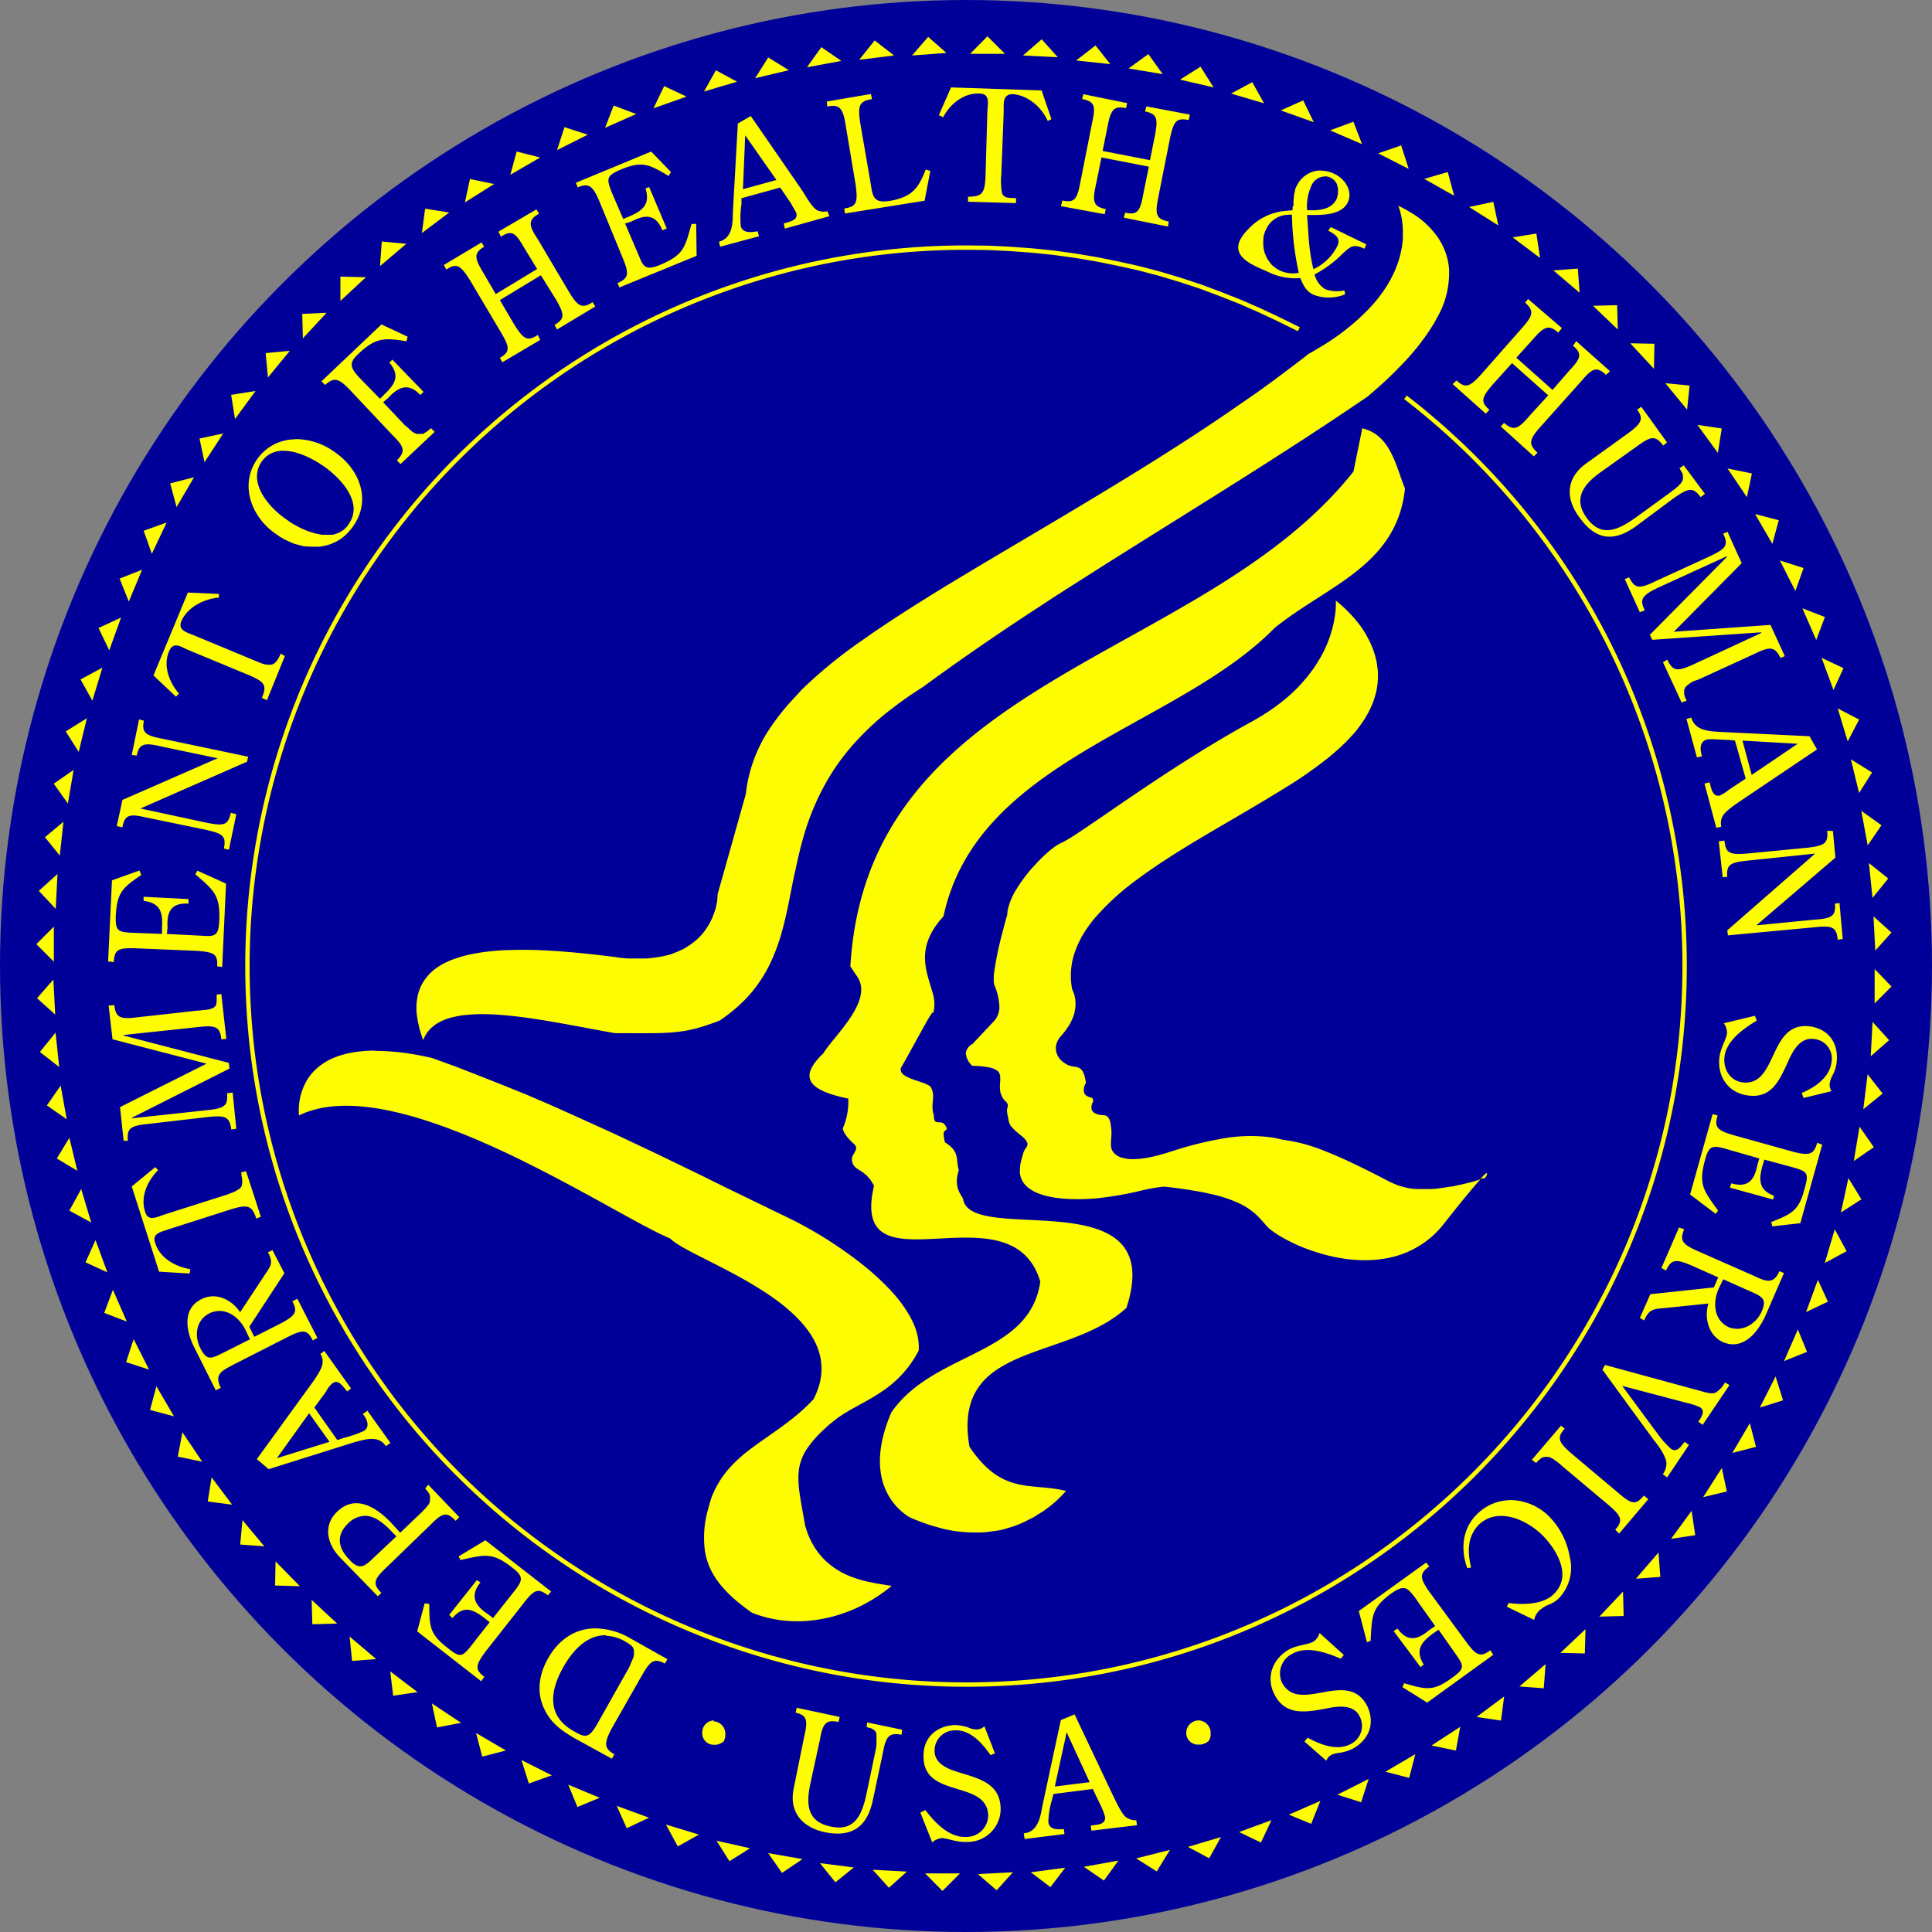 <svg xmlns="http://www.w3.org/2000/svg" viewBox="0 0 420 420"><rect x="0" y="0" width="420" height="420" fill="#808080" stroke="none"/><defs><style>.cls-1{fill:#009;opacity:0.99;isolation:isolate;}.cls-2{fill:none;stroke:#fefc01;stroke-linecap:square;stroke-miterlimit:10;stroke-width:0.95px;}.cls-3{fill:#fefc01;}</style></defs><title>dhs-logo-color</title><g id="Layer_2" data-name="Layer 2"><g id="Layer_1-2" data-name="Layer 1"><circle class="cls-1" cx="210" cy="210" r="210"/><path class="cls-2" d="M281.94,71.36l-4.06-2-4.11-1.93-4.2-1.83-4.26-1.68L261,62.3l-4.36-1.43-4.45-1.34-4.51-1.19-4.51-1-4.6-.94-4.66-.79-4.7-.65-4.7-.49-4.76-.35-4.79-.24-4.86-.05A156.19,156.19,0,0,0,53.79,210a159.78,159.78,0,0,0,1.07,18.4A156.26,156.26,0,0,0,210.05,366.21c86.25,0,156.17-70,156.17-156.21A155.88,155.88,0,0,0,305.91,86.66"/><path class="cls-3" d="M214.66,7.89,210.9,11.7h7.57ZM201.79,8l-3.52,4.06,7.48-.55-4-3.51Zm24.66.54-4.06,3.52,7.57.39-3.51-3.91Zm-36.3.25L186.78,13l7.58-.94-4.21-3.27Zm48,1.09-4.21,3.27,7.43.79-3.22-4.06Zm-59.61.39-3.12,4.36,7.47-1.39-4.35-3Zm71.1,1.49-4.31,3.12,7.43,1.24-3.12-4.36ZM167,12.49,164.16,17l7.33-1.74Zm94,2-4.46,2.82L263.83,19,261,14.52Zm-105.37.79-2.58,4.61,7.18-2.13Zm116.6,2.58-4.6,2.48,7.17,2.12-2.57-4.6Zm-127.84.84-2.33,4.85L149.25,21l-4.85-2.28Zm62.38.25-2.67,6.09.94.44c1.49-2.87,4.46-5.29,7.87-5.14,2.28,0,1.89,2,1.74,3.76l-.4,14.11c-.15,3.76-.69,4.55-3.81,4.55v1.09l10.44.3V43.09h-.24l-.3-.05h-.25l-.24,0h-.2l-.25-.05-.2,0-.15,0-.19-.1-.15,0-.15-.1-.15-.05-.1-.1-.15-.1-.1-.15-.1-.1-.05-.15-.1-.15,0-.14-.05-.2,0-.15-.05-.2,0-.2-.05-.24v-.5l-.05-.25V38.53l.05-.19.54-14.06c0-1.79-.29-3.82,2-3.82,3.37.3,6.24,2.88,7.58,5.85l.79-.4-2.13-6.24L206.78,19Zm-17.42,1.48-9.61,1.64.1,1.09c2.72-.55,3.42.39,4,4.06l2.18,13c.49,3.76.24,4.7-2.48,5.1l.15,1.09L201,43.64l1.24-6.49-1-.3c-1.59,4.21-3.12,5.94-7.58,6.79-3.22.54-3.91-.3-4.3-3.27L187,26.7c-.55-3.66-.25-4.75,2.57-5.15l-.24-1.09Zm46.19,0-.3,1.09c2.73.55,3,1.49,2.18,5.15l-2.57,13c-.7,3.77-1.34,4.46-3.91,3.92l-.3,1.23,9.51,1.74.24-1.09c-2.57-.55-3-1.49-2.18-5.15l1.24-6.09,10.3,2-1.24,6.09c-.64,3.66-1.33,4.5-3.91,3.91l-.3,1.09,9.61,1.93.15-1.09c-2.72-.54-3-1.53-2.28-5.15l2.58-13c.79-3.62,1.33-4.46,4.06-3.91l.24-1.19-9.45-1.78-.3,1.09c2.58.54,2.87,1.48,2.18,5.15L250,34.82l-10.3-2,1.09-5.39c.69-3.67,1.39-4.46,4-3.92l.25-1.09-9.46-1.93Zm47.78,1.39L278.43,24l7.18,2.57-2.28-4.7ZM133.41,22.94l-1.88,4.85,6.79-3Zm29.81,2.28-2.82,1.63-1.09,19.46c0,2.43-.15,5.45-3,6.24l.24,1.09L165,51.36l-.3-1.09c-1.33.25-3.21.5-3.66-1.09a18.91,18.91,0,0,1,.15-4.75V43.09l8.42-2.32L172,44.28c.25.6.94,1.54,1.09,2,.55,1.64-1.63,1.93-2.72,2.33l.25,1.09L180.3,47l-.44-1.08a3.3,3.3,0,0,1-2.28-.25c-1.24-.79-2.58-3.37-3.37-4.51l-11-15.94Zm131,1.24-5.05,1.88,6.93,3ZM122.72,27.64l-1.63,5,6.68-3.36ZM162,29.43l6.79,9.7-7.28,2L162,29.43Zm142.6,2.18-5,1.73,6.64,3.37ZM112.32,32.94,110.94,38l6.48-3.76Zm29.26,0-16.39,6.79.4,1c2.42-1,3.22-.4,4.7,3l5.05,12.28c1.49,3.56,1.34,4.45-1.09,5.54l.4.94,16.79-6.88-.1-6.93h-1c-1.49,5.15-1.59,6.63-6.74,8.86-2.87,1.19-3.66.79-4.6-1.68l-3.12-7.28,1.33-.4c2.43-1.24,5.15-2.17,6.79,1.89l.94-.4-3.82-9-.79.29c1.09,3.52-.69,4.85-3.51,6.09l-1.34.55L133,41.86c-1.19-3.12-1.19-3.62,1.93-5,4.6-1.88,6.09-1.23,10.39,1.39l.55-.84-4.31-4.46Zm145.5,4.12a5.83,5.83,0,0,0-5.23,3.46l-.1.15-.05.14-.05.15-.1.15,0,.2-.06.15,0,.15-.05.14-.05.3-.1.35,0,.3-.05.34v.3l-.05.35v1L281,45v.7h0l-1.58.15a12.45,12.45,0,0,0-8,3.91c-5.79,5.79,1.09,7.87,4.46,9.45a13.27,13.27,0,0,0,6.78,1.24c.69,1.59,1.24,2.83,2.87,3.62a9.23,9.23,0,0,0,6.89-.1l-.15-.84a7.58,7.58,0,0,1-4.16-.25,5.19,5.19,0,0,1-2.33-3.22,25.36,25.36,0,0,0,6.09-4.51c1.79-1.63,2.33-2.17,4.76-1.08l.39-.95-7.72-3.76-.55.79c1.64.85,2.87,1.74,1.88,3.52a11,11,0,0,1-5.09,4.85c-1-3.76-1.09-7.72-1.39-11.78,2.87,0,7.33.2,8.81-2.68,1.24-2.42-.54-5.15-2.82-6.24a6.87,6.87,0,0,0-3-.72Zm27.65.34-5.1,1.49,6.49,3.66ZM288,38.32a3.1,3.1,0,0,1,1.29.32l.15.1.19.1.1.09.15.1.15.1.1.15.1.1.1.15.1.15.09.15.1.14.05.15,0,.15.05.15.05.15.05.15.05.19v.3l0,.2v.3l0,.19v.15l-.05.2v.15l-.05.15-.05.19-.05.15,0,.15-.09.15-.05.15h0c-1.23,2.33-4.06,2.48-6.38,2.33a10.87,10.87,0,0,1,.94-5.3,3.2,3.2,0,0,1,2.92-2Zm-185.83.56L101.07,44,107.41,40l-5.25-1.09Zm222.47,5L319.38,45,325.72,49l-1.09-5.15Zm-20.7.79a11.08,11.08,0,0,1,.54,1.67,17.69,17.69,0,0,1,.49,4.53c0,.32,0,.65,0,1-.05.67-.13,1.38-.26,2.12-.07.37-.15.75-.24,1.13s-.19.78-.31,1.18-.26.81-.41,1.22-.31.83-.49,1.25a26.81,26.81,0,0,1-1.32,2.62,29.26,29.26,0,0,1-2.89,4.1c-.39.47-.8.94-1.24,1.41a50.22,50.22,0,0,1-10.88,8.6c-.79.47-1.61,1-2.46,1.42-1.21,1-2.43,1.9-3.66,2.83s-2.48,1.87-3.73,2.8-2.52,1.84-3.79,2.75L269.39,88q-3.87,2.69-7.82,5.3c-5.26,3.48-10.6,6.85-15.93,10.13-8,4.92-15.93,9.62-23.54,14.13L214.61,122c-2.44,1.46-4.85,2.89-7.19,4.31s-4.62,2.82-6.82,4.2c-3.31,2.07-6.46,4.1-9.41,6.09-1,.66-1.95,1.32-2.88,2a103.24,103.24,0,0,0-14,11.31c-.47.53-1,1.09-1.55,1.7a49.3,49.3,0,0,0-6.34,8.21c-.29.49-.57,1-.84,1.52a31.64,31.64,0,0,0-3.45,11.3L156,194.41v.39l-.05.3,0,.4-.05.44-.1.5-.1.49-.14.6-.2.64-.25.65-.25.69-.34.69-.35.69-.45.7-.49.74-.55.69-.64.7-.35.34-.34.3-.4.35-.4.29-.39.3-.45.3-.44.29-.5.3-.49.25-.55.25-.54.24-.55.2-.59.25-.64.2-.65.15-.64.14-.75.15-.69.1-.74.1-.79.1-.8.05-.84,0h-1.78l-.89,0-1-.05-1-.1-1-.15c-5.52-.7-11.4-1.33-17-1.53-2.1-.07-4.15-.08-6.13,0-1.32,0-2.6.12-3.85.24s-2.44.29-3.58.5c-.57.1-1.13.22-1.68.35s-1.07.26-1.58.42-1,.32-1.5.5-.94.37-1.38.58a13.08,13.08,0,0,0-3.47,2.29,8.9,8.9,0,0,0-.9,1,8.57,8.57,0,0,0-.76,1.06,8.11,8.11,0,0,0-.61,1.17,10,10,0,0,0-.46,1.27,12.49,12.49,0,0,0-.34,4.54A23.23,23.23,0,0,0,92,226.1a8.21,8.21,0,0,1,.41-.9,7.25,7.25,0,0,1,.51-.8c.19-.25.4-.49.61-.72a8.62,8.62,0,0,1,.71-.63,7.48,7.48,0,0,1,.79-.56,10.82,10.82,0,0,1,1.84-.89A14.5,14.5,0,0,1,99,221c.38-.09.77-.16,1.17-.22s.81-.11,1.23-.15a34.89,34.89,0,0,1,4-.16c6.61.09,14.67,1.62,22.11,3,2.13.4,4.21.79,6.19,1.13,9,0,12.77.22,17.49-1,.79-.2,1.6-.44,2.46-.73s1.78-.62,2.78-1a36.18,36.18,0,0,0,4.33-3.39l.92-.89c.3-.3.59-.6.87-.91s.55-.61.81-.92a29.72,29.72,0,0,0,4.32-6.86,41.42,41.42,0,0,0,2.3-6.38c.21-.73.4-1.47.58-2.22.55-2.23,1-4.53,1.46-6.87.31-1.55.62-3.13,1-4.73.5-2.39,1.07-4.83,1.8-7.28a53.87,53.87,0,0,1,4-9.9,48.41,48.41,0,0,1,3-5c.58-.83,1.19-1.66,1.84-2.49s1.35-1.65,2.09-2.48a60.24,60.24,0,0,1,5-4.94c.93-.82,1.92-1.63,3-2.45,1.56-1.22,3.24-2.43,5.06-3.64l1.86-1.2q5.7-4.18,11.5-8.19t11.71-7.89c2-1.3,3.94-2.59,5.93-3.87s4-2.56,6-3.83q6-3.82,12.06-7.61c12.13-7.61,24.47-15.24,36.92-23.37,2.07-1.36,4.15-2.73,6.22-4.11s4.16-2.79,6.25-4.21c1.11-.93,2.16-1.85,3.15-2.75s1.92-1.78,2.79-2.65,1.69-1.71,2.45-2.53a50.38,50.38,0,0,0,5.45-7c.46-.73.88-1.44,1.25-2.14a19.47,19.47,0,0,0,2.65-10.78,13.89,13.89,0,0,0-.2-1.48c-.09-.47-.21-.93-.34-1.38s-.29-.87-.46-1.29a15,15,0,0,0-1.22-2.32c-.23-.36-.47-.71-.72-1a19.61,19.61,0,0,0-2.42-2.6c-.28-.25-.56-.48-.84-.7A21.88,21.88,0,0,0,306.35,46c-.47-.28-.89-.52-1.25-.71-.72-.38-1.17-.56-1.17-.56Zm-211.52.69-.7,5.3,5.94-4.46-5.24-.84Zm24.21.15-8.27,4.85.54,1.09c2.33-1.48,3.12-.94,5,2.33l2.87,4.7-9,5.45L105,59.18c-1.88-3.11-2-4.2.25-5.54l-.55-.94-8.21,4.9.54,1c2.28-1.49,3.07-.94,5.15,2.33l6.73,11.34c1.93,3.26,2,4.21-.24,5.54l.54.94,8.22-4.85-.5-1.09c-2.32,1.49-3.12.94-5.15-2.28l-3.11-5.29,8.91-5.4,3.27,5.25c1.88,3.27,2,4.21-.3,5.54l.54,1,8.32-5-.59-.94c-2.28,1.49-3.22.94-5.15-2.28L116.91,52c-2.08-3.07-2.08-4.21.25-5.55l-.54-.94ZM280,46.68a6.24,6.24,0,0,1,.86,0,62.15,62.15,0,0,0,1.49,12.62,6.56,6.56,0,0,1-4.21-.54l-.3-.15-.3-.2-.24-.15-.3-.24-.25-.2-.25-.2-.19-.25-.2-.25-.2-.29-.2-.25-.2-.3-.14-.3-.15-.29-.1-.3-.15-.3-.1-.29-.05-.3-.1-.35-.05-.29,0-.35-.05-.35v-.94l.05-.35,0-.34.05-.3.1-.29.1-.35.1-.3.15-.3.15-.29a5.28,5.28,0,0,1,4.68-3ZM334,50.77l-5.15.84,5.94,4.46ZM83,52.45l-.39,5.4L88.34,53l-5.3-.5Zm260,5.94-5.3.4,5.7,4.85-.4-5.25Zm-269,1.74L74,65.42l5.55-5.15-5.45-.14ZM332.19,65l-.64.79c2,1.78,1.73,2.82-.7,5.54l-8.81,10c-2.57,2.87-3.51,3.12-5.4,1.38l-.84.8L323,89.93l.79-.84c-2-1.73-1.73-2.67.75-5.54l4.16-4.61,7.87,7-4.21,4.61c-2.43,2.87-3.37,3.11-5.4,1.38l-.69.79,7.18,6.49.79-.79c-2-1.88-1.88-2.82.69-5.69l8.82-9.86c2.42-2.87,3.36-3.27,5.39-1.38l.85-.8-7.33-6.53-.7,1c2,1.73,1.79,2.67-.79,5.39l-3.66,4.21-7.87-7,3.66-4.06c2.48-2.87,3.52-3.12,5.45-1.38l.79-1L332.19,65Zm19.36,1.34-5.25.14,5.4,5.15-.15-5.29ZM71,68l-5.3.24.15,5.3L71,68Zm11.88,2.57h0l-13,12.33.79.79c2-1.78,3-1.48,5.55,1.24l9.06,9.61c2.72,2.67,2.87,3.61,1,5.54l.79.8,7.43-7-.8-.79-.24.2-.2.15-.2.2-.2.15-.19.09-.2.15-.2.1-.15.1-.2.1-.15,0-.19,0-.15,0-.15,0H91l-.15,0h-.14l-.2,0-.15-.1-.15-.05-.2-.1-.15-.1-.2-.1-.16-.14-.15-.15-.2-.15-.2-.2-.2-.2-.25-.2-.19-.19L88,92.46l-.2-.25-4.51-4.75,1.09-.95c1.79-1.88,4.07-3.76,7-.64l.69-.69-6.78-7-.65.64c2.43,2.87,1.19,4.75-1.09,6.93l-.94.94L78.61,82.6c-2.33-2.42-3-3.51-.84-5.54,3.81-3.67,5.69-3.67,10.6-2.87l.24-1-5.69-2.67Zm271.53,4.06,5.15,5.55.1-5.45-5.25-.1ZM63,76.27l-5.25.49.5,5.3L63,76.27Zm299,7,4.76,5.79.54-5.25L362,83.3ZM55.55,85l-5.3.84.84,5.25L55.55,85Zm301.29,3.42-.94.64c1.49,2,.94,3-2,5.15l-9.21,6.64c-4.21,3.11-4.45,7.47-1.33,11.63,3.51,4.9,7.42,5.45,12.27,1.93L364,108.2c3.12-2.17,4.06-2.32,5.7-.14l.94-.7-4.61-6.19-.94.65.15.19.1.2.1.15.1.2.1.15.09.15.05.19.05.15,0,.15v.15l.05.15v.3l-.05.09,0,.15v.15l-.1.15-.05.15-.1.15-.09.15-.1.15-.15.14-.15.15-.15.15-.15.2-.2.15-.19.14-.2.2-.25.2-.25.15-.24.2-.15.1-.1.1-7.48,5.44c-3.76,2.68-7.57,4.71-10.84.1-3.07-4.31-.4-7.43,3.27-10L355.9,97c3-2.17,3.91-2.42,5.69-.14l.8-.7-5.55-7.67ZM369,92.36l4.45,6.09.84-5.3L369,92.36Zm-72.84.69h0l-1.93,9.46c-32.88,41.54-105.61,44.27-109.37,107.59l1.48,2.18c3.66,5.3-5.15,13-7.33,16.68-4.75,4.56-4.6,7.83,5.4,9.86a14.56,14.56,0,0,1-1.19,6.48c.15,1.49,2.58,3.52,2.58,3.52,1.08,1.24-1,2.18-.55,3.66.4,2.18,2.82,1.49,4.75,5.3-5.59,24.12,29.91-.4,36.15,20.85-2.33,16.24-23.17,15.05-32.38,28.42-7.33,17.08,3.91,22.63,3.91,22.77l1.29.55,1.28.49,1.24.45,1.24.4,1.24.34,1.24.35,1.23.25,1.19.2,1.19.14,1.19.1,1.19.05h2.28l1.13-.1,1.09-.15,1.09-.14,1.09-.2,1-.3,1-.3,1-.34,1-.4,1-.45.94-.49,1-.5.89-.59,1-.59.89-.65.89-.69.84-.69.84-.8.79-.79.8-.84h0c-7.47-1.93-13.81,1.09-21-9.61-4-23,21.24-18.41,34.12-30.2,9.21-28.32-33.62-13.42-35.5-23.57,0-.69-2.28-2.27-.95-6.33-.69-2.48.3-4-3-6.09-.79-3.12.25-2.18.4-3-.94-2.67-2.82,0-2.82-2.82-.85-2.82.54-4.06-.7-6.24-1.33-1.33-7-1.73-6.48-4.06,4.3-7.58,7.33-13.66,7-11.78a7.89,7.89,0,0,0,0-4.31c-1.34-4.9-4.06-10,2.28-16.93,7.32-34.12,50.55-40.85,72-62.69,11.39-9.21,26.59-13.52,28.32-30.3-2-4.9-3.12-11.79-9.46-13.12ZM48.52,94.24l-5.15,1.09,1.09,5.15,4.06-6.24Zm15.57,1.27A10.08,10.08,0,0,0,56,99.69c-4.06,5.65-1.34,12.72,3.91,16.34l.5.35.49.34.55.3.49.3.55.24.54.25.55.25.54.2.6.15.54.14.55.15.59.1.54,0,.6.05.54,0h.6l.54,0,.55-.05.59-.1.55-.14.54-.15.5-.15.54-.25.5-.2.49-.3.5-.29.49-.35.45-.4.44-.39.45-.45.39-.49.4-.5h0c4.21-5.69,1.73-12.43-3.67-16.24a14.53,14.53,0,0,0-8.82-2.94ZM61.69,98c3.06,0,6.51,1.83,8.8,3.44,3.62,2.58,8.67,7.88,5.25,12.58l-.15.25-.15.19-.15.15-.2.2-.14.15-.2.2-.2.1-.2.15-.19.14-.15.1-.25.1-.2.1-.4.15-.44.15-.45.1-.44,0-.45,0h-.94l-.49,0-.5-.1-.49-.1-.5-.1-.45-.15-.49-.15-.5-.15-.44-.19-.5-.2-.44-.2-.45-.2-.44-.24-.45-.25-.39-.2-.4-.25-.4-.25-.34-.24-.35-.25-.35-.25c-3.51-2.42-8.36-7.87-5.15-12.48A5.51,5.51,0,0,1,61.69,98Zm313.86,3.84,4.21,6.24,1.09-5.15-5.3-1.09ZM42.18,103.75,37,105.09l1.38,5.15Zm339.36,8,3.76,6.49,1.39-5.15ZM36.23,113.6l-5,1.78,1.78,5Zm339.46,2-1.09.4c1.24,2.57.55,3.27-2.82,4.9l-12.08,5.54c-3.37,1.64-4.31,1.49-5.55-.94l-.94.4,3.27,7.18,1.09-.4c-1.24-2.42-.55-3.26,2.82-4.9l15.05-6.88v.15L358.66,138l.54,1.09,23.67-1.63v.15L368,144.5c-3.37,1.49-4.31,1.48-5.55-1.09l-.94.54,4.06,8.77,1.09-.4-.1-.2-.1-.25-.1-.19-.09-.2-.05-.2-.05-.15-.05-.19,0-.15v-.5l0-.15V150l.05-.14.05-.1.1-.15,0-.15.1-.1.15-.15.1-.15.15-.09.2-.15.15-.1.19-.15.2-.15.2-.1.25-.15.25-.15.14,0,.15-.05.15-.09.15,0,.15-.1.15,0,.14-.1.15-.05,12.08-5.54c3.37-1.64,4.31-1.49,5.55.94l.93-.39-3.12-6.79-21,1.49,14.75-14.91-3-6.63h0Zm11.24,6.24,3.37,6.64,1.78-5Zm-356,2L26,125.78l2,5,2.87-6.88Zm9.9,5-7.47,18,4.9,4.61.64-.69c-2.13-2.43-3.51-6.1-2.13-9.22.94-2.17,2.58-.93,4.16-.24l13,5.39c3.52,1.49,4.21,2.18,3,5l1.09.54,3.91-9.61-.94-.54-.1.3-.09.24-.15.25-.1.2-.1.2-.15.2-.1.14-.1.15-.15.15-.15.15-.09.1-.15.1-.15.1-.15.05-.15.05-.15,0-.15.05h-.54l-.2-.05h-.2l-.19,0-.2-.05-.25-.1-.25-.05-.25-.1-.24-.1-.3-.1-.25-.15-.3-.1-.34-.14-13-5.4c-1.64-.7-3.67-1.09-2.88-3.12,1.39-3.12,4.91-4.85,8.17-5.15v-.79l-6.78-.3Zm249.55,1.63h0Zm0,0a15.09,15.09,0,0,1-.07,2.59,25.75,25.75,0,0,1-3.11,9.61c-.2.35-.41.71-.63,1.07s-.45.72-.69,1.09-.5.73-.78,1.1-.55.74-.85,1.11-.62.75-.95,1.12-.67.75-1,1.12c-.73.75-1.51,1.49-2.37,2.23s-1.78,1.47-2.77,2.19c-.5.36-1,.72-1.56,1.07-1.07.71-2.22,1.41-3.46,2.09-2.47,1.35-4.9,2.75-7.27,4.16-1.18.7-2.35,1.41-3.51,2.12C248.65,171,238.07,178.75,232.92,182c-.47.29-.89.55-1.27.76s-.7.38-1,.51a8.87,8.87,0,0,0-1.51.92c-.28.2-.57.43-.87.67a31.8,31.8,0,0,0-2.85,2.71c-.32.34-.64.7-1,1.07-.64.73-1.27,1.5-1.85,2.29s-1.13,1.59-1.61,2.38a14.2,14.2,0,0,0-1.89,4.53,5.72,5.72,0,0,0-.1,1s-.24.82-.58,2.08c-.17.64-.36,1.38-.57,2.19a68.41,68.41,0,0,0-1.78,8.86c0,.34,0,.66,0,.95a3.45,3.45,0,0,0,.16,1.31,12.8,12.8,0,0,1,1.06,4.85,4.7,4.7,0,0,1-.74,2.34,4.48,4.48,0,0,1-.32.44l-4.8,5.1a2.66,2.66,0,0,0-1.42,1.84,2.47,2.47,0,0,0,0,.39,4.1,4.1,0,0,0,1.43,2.53s.3,0,.76,0a18.21,18.21,0,0,1,2.74.31,4.48,4.48,0,0,1,2,.81,1.17,1.17,0,0,1,.21.24,1.92,1.92,0,0,1,.25.61c.26,1.08-.24,2.52.18,4a4.11,4.11,0,0,0,.38.87,3.7,3.7,0,0,0,.29.44,5.06,5.06,0,0,0,.39.43,1.56,1.56,0,0,1,.47.68.71.71,0,0,1,0,.29,1,1,0,0,1-.05.29c0,.1-.05.21-.08.33a2.78,2.78,0,0,0,0,.9,3.73,3.73,0,0,0,.13.63c.1.47.15.82.21,1.12a2.58,2.58,0,0,0,.11.42,2.55,2.55,0,0,0,.45.81,15.58,15.58,0,0,0,2,1.86,5.86,5.86,0,0,1,1.32,1.34,1.87,1.87,0,0,1,.12.25,1,1,0,0,1,.06.44,1.33,1.33,0,0,1,0,.19c-.14.39-.5.76-.75,1.31a2.59,2.59,0,0,0-.21.63c-.06.24-.16.54-.26.9s-.21.75-.29,1.19a7.51,7.51,0,0,0-.12,1.37,5.81,5.81,0,0,0,0,.72,4.89,4.89,0,0,0,.16.74,4.66,4.66,0,0,0,.74,1.43,5.53,5.53,0,0,0,.62.68,6.22,6.22,0,0,0,.83.63,8.37,8.37,0,0,0,1,.58,14,14,0,0,0,2.85.93q.85.2,1.86.33c.67.09,1.35.15,2,.19a39.91,39.91,0,0,0,5.8-.05c.62,0,1.23-.1,1.83-.17a76.88,76.88,0,0,0,8-1.4,39.57,39.57,0,0,1,5.3-1,4.68,4.68,0,0,1,.66,0c1,.11,2,.23,2.92.36s1.79.25,2.61.39A57.47,57.47,0,0,1,265,260a30.7,30.7,0,0,1,3,1c.43.17.84.34,1.23.52s.74.36,1.07.54a14.06,14.06,0,0,1,1.78,1.16,14.49,14.49,0,0,1,1.42,1.24q.33.33.63.66c.41.45.81.91,1.22,1.38,1,1.18,4,3.09,7.92,4.68.79.31,1.62.62,2.49.9a37.93,37.93,0,0,0,5.51,1.39c.49.09,1,.16,1.46.23,1,.12,2,.21,3,.24a26,26,0,0,0,6-.46,21.81,21.81,0,0,0,2.95-.8,20.48,20.48,0,0,0,4.23-2.08,19.54,19.54,0,0,0,2.61-2,21.66,21.66,0,0,0,2.41-2.61c1.52-1.93,2.8-3.54,3.88-4.86s1.95-2.38,2.66-3.21,1-1.14,1.37-1.55l-.24.06-.4.15-.49.15-.5.15-.54.15-.6.14-.59.15-.64.15-.7.15-.69.15-.69.15L315,258l-.75.14-.74.1-.79.1-.74.1-.8.05-.79,0h-1.58l-.8,0-.79-.05-.74-.1-.79-.15L305,258l-.75-.2-.69-.25-.69-.3-.7-.29c-2.16-1.16-4.11-2.15-5.86-3-3.5-1.73-6.23-2.93-8.41-3.78a39.35,39.35,0,0,0-5.13-1.68c-1.32-.33-2.32-.48-3.23-.63-.46-.08-.89-.15-1.33-.25s-1-.23-1.59-.33a34.55,34.55,0,0,0-11.77.4q-.9.15-1.86.36c-.64.13-1.3.28-2,.45-2.05.49-4.3,1.13-6.76,1.94-.82.26-1.58.49-2.3.68a30,30,0,0,1-3.74.75c-.54.06-1,.1-1.48.11a8,8,0,0,1-3.1-.4,3.91,3.91,0,0,1-1.16-.66,2.54,2.54,0,0,1-.94-2c0-.34,0-.91.07-1.58a11.13,11.13,0,0,0-.29-3.68,3,3,0,0,0-.18-.41,1.64,1.64,0,0,0-.5-.6,1,1,0,0,0-.33-.16,1.35,1.35,0,0,0-.41-.06,6.83,6.83,0,0,1-.69-.06,3.91,3.91,0,0,1-.56-.12,2.35,2.35,0,0,1-.45-.17,1.59,1.59,0,0,1-.6-.44,1.4,1.4,0,0,1-.31-.83,2.52,2.52,0,0,1,.21-1,3.07,3.07,0,0,1,.23-.47l-.25-.69a3.4,3.4,0,0,1-1-.3,2,2,0,0,1-.32-.2,1.41,1.41,0,0,1-.41-.49,2.59,2.59,0,0,1,.35-2.23c0-.3-.09-.57-.14-.81s-.11-.48-.16-.68a4.86,4.86,0,0,0-.39-1,2.12,2.12,0,0,0-.46-.57,2.4,2.4,0,0,0-1.16-.45l-.67-.11a4.94,4.94,0,0,1-.74-.21,3.27,3.27,0,0,1-.78-.41,5.27,5.27,0,0,1-.74-.55,3.75,3.75,0,0,1-1.3-2.93,3.38,3.38,0,0,1,.15-.82,4.31,4.31,0,0,1,.94-1.64c.33-.36.62-.71.88-1.05s.5-.69.71-1a11.45,11.45,0,0,0,1-1.92,8.66,8.66,0,0,0,.58-2.5,7,7,0,0,0-.59-3.46l-.11-.2a15.51,15.51,0,0,1,.58-8.16,17.62,17.62,0,0,1,.79-1.92c.15-.32.31-.64.48-1s.35-.63.53-.94a29.11,29.11,0,0,1,2.65-3.66,55.77,55.77,0,0,1,9.55-8.59q2.24-1.65,4.67-3.26c.81-.54,1.63-1.07,2.46-1.6,3.33-2.12,6.82-4.19,10.32-6.24s7-4.08,10.37-6.11q2.52-1.53,4.91-3c1.58-1,3.11-2,4.55-3.06.73-.52,1.44-1,2.12-1.55a51.62,51.62,0,0,0,5.48-4.69c.53-.53,1-1.06,1.49-1.58s.89-1,1.28-1.55.76-1,1.09-1.54a17.29,17.29,0,0,0,.91-1.51c.28-.5.52-1,.74-1.48s.42-1,.58-1.46.31-1,.43-1.43.22-.94.29-1.4a14.62,14.62,0,0,0,.19-2.69c0-.44,0-.87-.07-1.29s-.1-.84-.17-1.25-.16-.82-.27-1.21-.21-.79-.34-1.17a19.11,19.11,0,0,0-1.41-3.22c-.18-.34-.36-.66-.56-1-.38-.63-.79-1.23-1.2-1.78A28.09,28.09,0,0,0,293.1,133c-.77-.78-1.45-1.39-1.94-1.81s-.77-.62-.78-.63Zm101.45,1.78,3,6.88,1.89-5-4.86-1.88Zm-365.51,2-4.9,2.27,2.33,4.86,2.57-7.13ZM396,143l2.58,7,2.18-4.75L396,143ZM22.26,145.14l-4.75,2.57,2.57,4.61ZM399.5,154l2.18,7.17,2.48-4.75Zm-31.79,2-1.09.29,2.28,8.37,1.09-.25c-.39-1.38-.64-3.12,1.09-3.66.94-.15,3.67.1,4.76.1l1.33.15,2.33,8.27-3.66,2.42a9.23,9.23,0,0,1-1.94,1.24c-1.73.4-1.88-1.78-2.27-2.87l-1.09.29,2.57,9.61,1.09-.25a3.15,3.15,0,0,1,.4-2.47c.69-1.09,3.12-2.68,4.35-3.52L395,162.92l-1.63-2.87-19.51-.94c-2.42-.15-5.39-.3-6.19-3.12Zm-348.82.14L14.29,159l2.82,4.45Zm11.34.25-1.59,7.73,1.09.14c.5-2.57,1.59-2.87,5.25-2l12.33,2.58-20.7,9.06-1.23,5.69,1.23.25c.5-2.67,1.44-3,5.15-2.13l13,2.68c3.66.84,4.45,1.33,3.91,4.06l1.09.29L51.37,177l-1.19-.3c-.59,2.73-1.53,2.87-5.15,2.18l-14.5-3.12L53.7,165.59l.24-1.09-18.66-3.91c-3.67-.69-4.51-1.33-4-3.91l-1.09-.3ZM378.8,161l12,.69-10,6.78-2-7.47Zm23.57,4.06,1.78,7.33,2.82-4.46-4.6-2.87ZM16,167.37l-4.31,3,3.07,4.31Zm388.63,8.92,1.39,7.47,3-4.36-4.36-3.11ZM13.84,178.61,9.77,182,13,186l.8-7.43Zm383.38,2c.25,2.68-.55,3.22-4.21,3.67l-13.27,1.28c-3.76.3-4.6-.1-4.85-2.82l-1.24.15.84,7.82,1-.1c-.22-2.72.74-3.12,4.36-3.51l14.75-1.54-19.11,16.69.15,1.09,19-1.78c3.67-.4,4.61,0,4.86,2.72l1.09-.15-.7-7.82-1,.15c.25,2.67-.69,3.22-4.35,3.46l-12.73,1.24L399,186.44l-.54-5.8Zm-21.69,10v0Zm30.75-3,.79,7.58,3.42-4.21-4.21-3.37Zm-376,1.64-5.94,2.13-.84,17.63,1.23.14c.15-2.72.94-3.12,4.76-3l13.27.55c3.81.29,4.6.69,4.45,3.36l1.09.15.84-18.12-6.23-2.82-.45.79c4.11,3.52,5.45,4.61,5.2,10.15-.15,3.12-.84,3.42-3.57,3.22l-7.82-.4.15-1.33c-.15-2.73.25-5.55,4.55-5.25v-1l-9.75-.5v.89c3.71.45,4.21,2.63,4,5.85v1.33l-6.39-.24c-3.26-.15-3.76-.4-3.66-3.82.3-5,1.53-6,5.55-8.76l-.4-.94ZM12.5,190l-4.06,3.66,3.67,3.92L12.5,190Zm394.78,9.21.39,7.43,3.52-3.91-3.91-3.52ZM11.71,201.44,7.9,205.25l3.81,3.81Zm395.82,9.21v7.48l3.66-3.67ZM11.56,213,8.05,217,12,220.55l-.4-7.57Zm36.54,3.11-1,.1v.5l0,.25v.2l0,.19v.4l-.05.15,0,.15,0,.14-.06.15,0,.15-.1.1-.1.15-.1.1-.1.1-.15.1-.1.1-.15,0-.15.1-.19.05-.2.1-.2.05-.2,0-.25.05-.19.05-.3,0-.25.05-.29,0-.3.05-.3.05h-.35l-13.32,1.48c-3.61.45-4.55,0-4.85-2.67l-1.24.1.85,7.33,20.45,5.3-18.82,9.45.79,7.33L27.8,248c-.25-2.72.55-3.27,4.36-3.66l13.12-1.52c3.82-.4,4.61,0,5,2.72l1.09-.15-.79-7.87-1.23.15c.24,2.72-.55,3.26-4.21,3.66l-16.49,1.78V243L49.89,232.3l-.15-1.24-22.87-5.94V225l16.24-1.73c3.81-.45,4.75,0,5,2.67l1.09-.1-1.09-9.75Zm333.43,4.71-6.79,1.63a3.53,3.53,0,0,1,.7,2.18c-.15,1.34-1.39,3.12-1.64,5.15-.54,4.21,1.88,7.82,6.24,8.37,5.25.69,6.88-3.51,8.76-7.57.94-2.13,2.58-5.16,5.55-4.71a4.26,4.26,0,0,1,3.81,5c-.39,3.37-3.66,5.55-6.48,6.73l.39,1.09,6.09-1.48a2.51,2.51,0,0,1-.39-1.74,6.14,6.14,0,0,1,.64-1.78,7.41,7.41,0,0,0,.84-2.57c.55-4.21-1.63-7.43-5.84-8-9.06-1.09-6.88,13.12-14.61,12.18-2.82-.4-4.21-3-3.91-5.55.4-3.51,4.06-6.09,7-7.87l-.39-1.09Zm25.55,1.38-.4,7.43,4-3.51-3.56-3.92Zm-395,2.28-3.41,4.21,4.2,3.27-.79-7.48Zm69.38,3.91a28.5,28.5,0,0,0-5.4.52,18.9,18.9,0,0,0-2.85.8,13.07,13.07,0,0,0-4.93,3.11,9,9,0,0,0-.66.74c-.21.26-.39.51-.57.77a8.93,8.93,0,0,0-.48.77A13,13,0,0,0,65,242.49c.34-.17.67-.32,1-.46a18.6,18.6,0,0,1,2.14-.74,20.62,20.62,0,0,1,2.26-.51c.39-.07.78-.13,1.18-.18.79-.1,1.61-.16,2.44-.19a35.15,35.15,0,0,1,5.18.19c.89.09,1.8.21,2.72.35s1.85.32,2.79.52q2.82.6,5.75,1.46c2.93.87,5.91,1.91,8.91,3.08,1,.39,2,.8,3,1.21s2,.84,3,1.28c3,1.32,6,2.72,8.87,4.16,5.81,2.88,11.35,5.88,16.25,8.58,6.52,3.59,11.89,6.62,15.21,8a5.57,5.57,0,0,0,.55.49,7.48,7.48,0,0,0,.72.52c.53.36,1.17.74,1.89,1.15,1.44.8,3.22,1.7,5.19,2.69,2.95,1.5,6.32,3.21,9.6,5.17,1.64,1,3.26,2,4.79,3.13a36.68,36.68,0,0,1,5.5,4.77c.39.43.77.86,1.12,1.31,2.48,3.1,3.9,6.58,3.45,10.48a13.41,13.41,0,0,1-.86,3.45,15.66,15.66,0,0,1-.81,1.8,40.2,40.2,0,0,1-3.14,3c-.54.46-1.07.9-1.61,1.32-3.22,2.56-6.47,4.56-9.37,6.82-.49.37-1,.76-1.42,1.15a27.1,27.1,0,0,0-2.61,2.53c-.41.45-.8.92-1.18,1.42a20.67,20.67,0,0,0-2.85,5.13c-.25.77-.46,1.52-.65,2.24a22.47,22.47,0,0,0-.77,9.34,14.68,14.68,0,0,0,.83,3.06,12.94,12.94,0,0,0,.65,1.42,17.17,17.17,0,0,0,1.75,2.69,26.59,26.59,0,0,0,3.74,3.78c1,.83,2.05,1.64,3.22,2.47.65.27,1.31.5,2,.71a25.49,25.49,0,0,0,4,.9,28.06,28.06,0,0,0,6.07.19,31.46,31.46,0,0,0,4-.59c.66-.14,1.32-.3,2-.49a33.51,33.51,0,0,0,5.64-2.17,35.21,35.21,0,0,0,3.49-2c.56-.37,1.11-.75,1.64-1.14s1.06-.8,1.57-1.22l-2-.32c-.73-.12-1.54-.25-2.4-.43-.43-.08-.87-.18-1.32-.29a27.06,27.06,0,0,1-2.77-.84c-.47-.18-.94-.37-1.41-.58a16.62,16.62,0,0,1-4-2.58,15.42,15.42,0,0,1-1.23-1.2,16.34,16.34,0,0,1-3.36-5.85c-.12-.35-.22-.71-.33-1.08-.94-5.47-1.82-9.08-1.31-12.31a11,11,0,0,1,2-4.73,23.65,23.65,0,0,1,3.43-3.82c.5-.46,1-.93,1.61-1.42a23.56,23.56,0,0,1,2.19-1.64c1.54-1,3.19-1.88,4.89-2.82,1.27-.7,2.55-1.44,3.82-2.3a28.3,28.3,0,0,0,2.5-1.89c.4-.35.81-.72,1.2-1.11s.79-.8,1.17-1.24a23.82,23.82,0,0,0,3.19-4.7,10.33,10.33,0,0,0-.07-2.22,8.63,8.63,0,0,0-.2-1.11c-.08-.37-.19-.74-.3-1.11s-.26-.74-.41-1.11a19.52,19.52,0,0,0-1.09-2.2,30.15,30.15,0,0,0-4.05-5.37,56.37,56.37,0,0,0-6.48-5.89,89.82,89.82,0,0,0-14.93-9.46l-5.1-2.47-5-2.43-4.9-2.38-4.81-2.38-4.8-2.32-4.7-2.28-9.41-4.45L124,242.14,119.2,240l-4.85-2.08-4.95-2-5.05-2-5.15-2-5.3-1.93h0c-1-.22-1.94-.42-2.86-.59a50.92,50.92,0,0,0-9.56-.95ZM406,233.53l-.94,7.62,4.21-3.42-3.27-4.2ZM13.19,236l-3,4.31,4.31,3Zm359.12,6.19-4.9,17.48,5.55,4.2.54-.69c-3.22-4.45-4.31-5.69-2.82-11.09.79-3,1.63-3.12,4.21-2.42l7.57,2.17-.39,1.34c-.55,2.58-1.49,5.3-5.7,4.06l-.3.94,9.36,2.58.25-.8c-3.37-1.23-3.37-3.51-2.53-6.53l.4-1.34,6.09,1.64c3.22.94,3.67,1.18,2.68,4.6-1.19,4.75-2.68,5.54-7.28,7.33l.25.94,6.09-.69,4.75-17.08-1.09-.4c-.69,2.57-1.73,2.87-5.3,1.93l-12.82-3.57c-3.52-1-4.36-1.73-3.52-4.3l-1.09-.3Zm31.94,2.72L403,252.39l4.36-3-3.12-4.46ZM15.08,247.34l-2.73,4.5,4.46,2.68Zm18.66,6.39-5.1,4.2,5.94,18.52,6.64.4.15-.94c-3.27-.55-6.64-2.43-7.63-5.7-.79-2.12,1.39-2.42,3-3l13.42-4.3c3.62-1.09,4.61-.95,5.55,2l1-.39-3.22-9.9-1.09.24.1.3,0,.25,0,.25.1.24v.25l.05.2,0,.2v.54l0,.15-.05.2,0,.15-.05.15,0,.09-.1.15-.1.15-.1.1-.15.15-.15.1-.14.1-.15.1-.2.1-.2.14-.2.1-.24.1-.2.1-.3.1-.25.1-.3.1-.29.15-.35.1-13.52,4.3c-1.63.55-3.41,1.54-4.06-.64-1.09-3.27.55-6.78,2.83-9.06l-.7-.69ZM323.19,255a1,1,0,0,0-.2.12,11.37,11.37,0,0,0-1.13,1.13l.15,0,.35-.1.3,0,.24-.1h0a4.21,4.21,0,0,0,.38-.81.28.28,0,0,0,0-.13s0,0-.09,0Zm78.64,1.11-1.64,7.48,4.46-2.87-2.82-4.61ZM17.65,258.48l-2.57,4.7,4.75,2.58-2.18-7.28ZM365,266.85l-3.82,8.81,1,.54c1.09-2.42,2.13-2.57,5.55-1.09l5.79,2.58-.94,2.18-13.81,1.48-2.28,5.15.94.55c1.09-2.58,2.18-2.48,4.75-2.72l9.21-.95c-.94,3.12,0,6.89,3.12,8.37,4.46,1.93,7.68-2.18,9.31-5.79l4-9.21-1-.4c-1.33,3.07-3.12,2.13-5.69.94l-12-5.29c-3.37-1.49-4.06-2.28-3-4.76l-1.08-.39Zm33.86.39-2.17,7.33,4.75-2.57-2.58-4.76ZM20.77,269.57l-2.18,4.85,4.75,2.18-2.57-7Zm38.47,2.18-1,.5c1.39,2.47.45,3.12-.94,5.29l-5.1,7.73c-1.78-2.73-5.3-4.46-8.42-2.83-4.36,2.13-3.26,7.28-1.38,10.8l4.5,9,1.09-.54c-1.48-3,.25-3.67,2.68-5l11.78-6c3.42-1.73,4.36-1.73,5.55.7l1-.55-4.36-8.51-1.09.54c1.24,2.28.69,3.12-2.58,4.85l-5.69,2.88-1.09-2.18,7.63-11.64-2.58-5Zm315.35,6.34,6.09,2.72c2.48,1.09,3.42,1.63,2.33,4.21s-4.06,4.7-7.18,3.51c-3.51-1.63-3.51-5.84-2-8.81l.79-1.63Zm20.6.15-2.57,7,4.75-2.27-2.18-4.75ZM24.54,280.41l-1.88,5,4.9,1.88-3-6.88ZM48,285c2.46.14,4.55,2.18,5.55,4.52l.79,1.63-6.09,3.07c-2.27,1.09-3.21,1.63-4.6-.94s-1.24-6.09,1.78-7.73A5.2,5.2,0,0,1,48,285Zm342.84,4-3,6.88,5-2-2-4.85ZM29.05,291.11l-1.64,5,5,1.63-3.36-6.63Zm41.44,2.57-.84.65a3,3,0,0,1,.39,2.42c-.25,1.24-2,3.67-2.82,4.76L55.83,317.2l2.58,2.18L77,313.54c2.43-.65,5.3-1.59,6.88.84l1-.69-5-7-1,.69c.85,1.09,1.64,2.67.3,3.66a26.23,26.23,0,0,1-4.6,1.59l-1.24.44-5-7.08,2.57-3.51a5.37,5.37,0,0,1,1.34-1.74c1.48-1.09,2.43,1,3.27,1.74l.79-.65-5.79-8.12Zm278.41,3.08-.55,1,11.25,15.4c.94,1.09,2.57,3.42,2.67,4.9a4,4,0,0,1-.79,2.43l.94.69,4.75-7.08-.94-.64c-.84.94-1.64,2.43-3,1.48a22.27,22.27,0,0,1-3-3.41l-7.58-10.25L366.77,305a13.73,13.73,0,0,1,2.82.94c1.24.84.25,2.18-.39,3.12l.94.69,5.84-8.66-1-.54a5.69,5.69,0,0,1-2,2.18c-.94.39-2,0-3.51-.4l-20.55-5.6ZM386,299.23,382.57,306l5.05-1.58ZM34,301.36l-1.38,5.15,5.2,1.38L34,301.36Zm33.18,5.84,4.45,6.24L60.19,317l7-9.76Zm313.22,2.18-3.81,6.48,5.15-1.33-1.34-5.15Zm-41.05.54-6.34,7.43.94.69.15-.19.15-.15.2-.2.15-.15.15-.1.15-.15.1-.1.14-.1.15,0,.15-.1.15-.05.15,0h.15l.14-.05h.3l.15.05.15,0h.15l.2.1.14.05.2.09.15.1.2.1.2.15.19.15.25.15.2.15.25.19.1.1.15.1.09.1.15.1.1.1.15.15h0l10.15,8.52c2.82,2.42,3.27,3.36,1.49,5.39l.84.84,6.34-7.47-.95-.79c-1.78,2.17-2.72,1.88-5.54-.55L341.65,316c-2.87-2.48-3.27-3.41-1.49-5.44l-.84-.65Zm-299.7,1.49-1,5.25,5.3,1.09-4.26-6.34Zm334.66,7.72-4.06,6.34,5.15-1.24-1.09-5.1ZM46,321.16l-.84,5.25,5.3.69L46,321.16Zm47.09,1.59-.65.84.15.2.15.15.15.19.15.15.1.2.1.15.09.15.1.15,0,.15.05.19,0,.15v.6l0,.15-.05.14,0,.15,0,.15-.1.15-.1.2-.09.15-.15.19-.15.15-.15.2-.15.2-.2.2-.19.2-.2.19-.2.25-.25.2-.25.25L87,333.2,85,331c-3.37-3.52-7.83-6.09-11.64-2.43-3.27,3.07-2.18,7.18.55,10L82.12,347l.8-.69c-2-2-1.64-3,1.08-5.55l9.51-9.21c2.68-2.72,3.62-3,5.55-.94l.79-.79-6.78-7.08Zm235.13,3.37a10.34,10.34,0,0,0-7.07,3c-3.27,3.12-3.67,7.68-2.18,11.79l.84-.15c-.84-3.37-.84-6.78,1.73-9.36,4.21-3.91,10.6-.94,14,2.58,3.12,3.27,6.23,8.81,2.17,12.62-2.32,2.28-6.78,2.28-9.75,1.88l-.4.8,5.94,2.87a4.27,4.27,0,0,1,1.09-2,7.71,7.71,0,0,1,1.89-1.24,6.1,6.1,0,0,0,2.42-1.48,9.61,9.61,0,0,0,2.33-9.06,16.31,16.31,0,0,0-4.06-8.27,12.08,12.08,0,0,0-8.92-4Zm39.52,2.32-4.46,6.09,5.25-.79-.79-5.3ZM79.43,329.53c2,0,4,1.57,5.81,3.52l.94.94-4.9,4.6c-2,1.93-3.12,2.87-5.24.55-2.43-2.43-3.13-5.25-.45-7.87a5.34,5.34,0,0,1,3.84-1.74Zm-26.72.94-.49,5.3,5.25.39-4.76-5.69Zm52.83,4.36-5.84,3.52.4.79c5.3-1.19,6.93-1.74,11.24,1.63,2.47,1.88,2.32,2.72.69,4.85l-4.85,6.14-1.09-.84c-2.18-1.49-4.36-3.51-1.64-6.93l-.79-.49-6,7.57.69.7c2.43-2.88,4.46-1.94,7,0l1.09.89-3.92,5c-2,2.52-2.47,2.82-5.14.64-3.92-3-4.06-4.6-4.06-9.61l-1-.14-1.63,6.09,13.91,10.84.7-.94c-2.18-1.64-1.89-2.58.29-5.55l8.22-10.45c2.33-3,3.12-3.36,5.3-1.73l.69-.84-14.36-11.19Zm255,2.67-4.9,5.7,5.3-.4-.4-5.3ZM59.9,339.43l-.1,5.25,5.4.15-5.3-5.4Zm250.14.25-14.65,10.55,1.78,6.78.79-.3c.3-5.39.15-7.18,4.61-10.39,2.57-1.74,3.27-1.34,4.9.79L312,353.5l-1.19.79c-2,1.63-4.46,3.26-7-.25l-.84.54,5.84,7.83.69-.55c-1.93-3.12-.54-4.85,2-6.73l1.24-.84,3.61,5.15c1.93,2.72,2.18,3.27-.69,5.3-4.06,3-5.65,2.57-10.4,1.18l-.39.85,5.39,3.36,14.36-10.39-.64-1c-2.18,1.68-3.12,1.09-5.3-1.88l-7.87-10.7c-2.18-3.07-2.28-4.06-.1-5.64l-.69-.85ZM352.83,346l-5.15,5.44,5.29-.14-.14-5.3ZM67.75,347.8l.15,5.3,5.4-.15ZM129.39,354c-4.13,0-7.87,2.21-10.34,6.69-1.88,3.37-2.43,7.18-.79,10.7s4.2,5,6.63,6.48l8.12,4.46.55-.94c-2.28-1.34-2.28-2.43-.55-5.69l6.54-11.49c1.88-3.27,2.67-3.76,5-2.58l.54-.94-8-4.5a15.36,15.36,0,0,0-7.68-2.19Zm215.29.16-5.45,5.15,5.3.14.15-5.29Zm-57.83.84a3.24,3.24,0,0,1-1.34,1.88c-1.24.69-3.27.69-5.15,1.63-3.66,2-5.3,6.09-3.27,9.91,2.43,4.7,6.93,3.76,11.24,3,2.43-.55,5.85-.94,7.18,1.58a4.42,4.42,0,0,1-1.88,6.14c-3,1.59-6.63.1-9.36-1.38l-.69.84h0l4.75,4.16a2.36,2.36,0,0,1,1.24-1.34,7.45,7.45,0,0,1,1.74-.39,9.7,9.7,0,0,0,2.72-.85c3.66-2,5-5.64,3.12-9.45-4.36-8-14.61,2-18.42-4.86a4.77,4.77,0,0,1,2.27-6.38c3.12-1.74,7.33-.25,10.45,1.09l.69-.8L286.85,355Zm-155.07.6a9.11,9.11,0,0,1,4.2,1.28l.24.15.2.1.2.15.2.1.15.14.15.1.15.15.09.1.15.15.1.15,0,.1.1.15.05.14.05.15,0,.15v.64l0,.2v.2l-.05.2-.1.2-.05.2-.1.24-.1.2-.1.25-.09.24-.15.3L137,362l-.15.3-.15.3L130,374.49c-1.74,3.07-2.48,3.51-5,2-6.14-3.27-5.55-8.67-2.58-14,2.23-4,5.38-7.08,9.32-7ZM76,355.77h0l.54,5.3,5.25-.4L76,355.77Zm260,6-5.69,4.85,5.29.4.4-5.25ZM84.83,363.34l.64,5.3,5.3-.79-5.94-4.51ZM327,368.79l-6,4.46,5.3.79.69-5.25ZM93.89,370.28,95,375.53l5.24-1-6.33-4.21Zm79.32.94-.25,1.09c2.42.54,2.72,1.63,1.88,5.15l-2.28,11.24c-1.09,5.15,1.74,8.51,6.74,9.6,5.84,1.19,9.21-1.09,10.44-6.93l2.18-10.25c.65-3.66,1.34-4.51,4.06-4l.15-1.09-7.62-1.59-.1,1,.19.05.2.1.2.05.2,0,.2.1.15.05.14.1.15.05.1.1.15.1.1.1.1.14.05.1.1.1.05.15,0,.15.05.15,0,.2,0,.14v1.05l0,.24V379l0,.25-.05.29,0,.3-.05.3-.1.3-.05.34h0l-1.88,9c-.94,4.46-2.43,8.52-7.88,7.28-5.29-1.09-5.29-5.15-4.3-9.6l2-9.21c.64-3.67,1.33-4.46,4.06-3.91l.24-1.09-9.35-2Zm60.4,1.48-3,1.24-4.06,18.91c-.4,2.48-1.09,5.45-4,5.7l.2,1.24,8.66-1.09-.15-1.09c-1.48.15-3.26.15-3.36-1.64a18.13,18.13,0,0,1,.79-4.7L229,390l8.56-1.09,1.88,3.91a13.11,13.11,0,0,1,.8,2.18c.15,1.79-2,1.64-3.12,1.89l.15,1.08,9.9-1.18-.15-1.09a3.45,3.45,0,0,1-2.28-.7c-1-.79-2.18-3.51-2.87-4.85l-8.27-17.48ZM155.23,374a2.62,2.62,0,0,0-2.57,2.72,2.5,2.5,0,0,0,2.57,2.58h.25l.15,0h.15l.1-.05H156l.14-.05.1-.05.1-.05.15,0,.1-.05.1-.1.1-.05.1,0,.1-.1.09-.1.1,0,.1-.1.1-.1.05-.1,0-.1.1-.15,0-.1.05-.1,0-.14.05-.1.05-.15v-.1l0-.15v-.4a2.71,2.71,0,0,0-2.68-2.72Zm105.37,0a2.73,2.73,0,0,0-2.67,2.18,3.29,3.29,0,0,0-.05.54,3.1,3.1,0,0,0,.05.54,2.56,2.56,0,0,0,.16.49,2.38,2.38,0,0,0,.25.44,2,2,0,0,0,.33.38,2.82,2.82,0,0,0,.86.53,2.29,2.29,0,0,0,.51.15,3.43,3.43,0,0,0,.56,0h.25l.15,0h.1l.15-.05h.14l.1-.05.15-.05.1-.05.15,0,.1-.05.1-.1.1-.05.09,0,.1-.1.1-.1.1,0,.1-.1.05-.1.1-.1.05-.1.1-.15,0-.1.05-.1.05-.14.05-.1v-.15l.05-.1,0-.15v-.4A2.71,2.71,0,0,0,260.6,374Zm-52.83,1c-4.21.1-7.18,2.82-7,7,.1,9.06,13.91,4.86,14.06,12.73a4.74,4.74,0,0,1-5,4.6c-3.51.1-6.63-3.12-8.66-5.84l-1.09.54,2.57,6.49a4,4,0,0,1,2-.94c1.34,0,3.22.94,5.4.84a7.2,7.2,0,0,0,7.48-7.33c-.15-5.29-4.46-6.38-8.82-7.72-2.33-.69-5.54-1.78-5.54-4.75a4.4,4.4,0,0,1,4.45-4.46c3.37-.15,5.95,2.87,7.73,5.4l.94-.4L214,375.28a2.5,2.5,0,0,1-1.73.69,4.4,4.4,0,0,1-1.78-.44,10.13,10.13,0,0,0-2.68-.5Zm109.67.4-6.24,4.06,5.3,1.09.94-5.15Zm-85.56,1.18,5,10.85-7.57.94,2.57-11.79Zm-128.39.15,1.34,5.15,5.15-1.34Zm204.19,4.61-6.49,3.81,5.15,1.34Zm-194.34,1.24,1.63,5.14,5-1.78-6.68-3.36Zm184.19,4.15-6.78,3.42,5.15,1.64Zm-174,1.24,2,4.85,4.85-2Zm163.54,3.52-6.88,3,4.85,2,2-5Zm-153,1.09,2.18,4.85,4.85-2.28Zm142.3,3.12-7,2.57,4.75,2.28,2.28-4.85Zm-131.6.94,2.57,4.75,4.61-2.57-7.18-2.18Zm120.66,2.72-7.18,2.13,4.61,2.48,2.57-4.61Zm-109.67.79,2.82,4.46,4.46-2.82-7.28-1.64Zm98.58,2L247,404l4.46,2.83Zm-87.34.7,3,4.3,4.46-3Zm76.1,1.63-7.48,1.34,4.36,3,3.12-4.31Zm-64.86.54,3.37,4.17,4-3.22-7.42-.95Zm53.32,1-7.47,1,4.26,3.22,3.21-4.21Zm-41.84.45,3.52,3.91,3.91-3.51-7.43-.4Zm30.46.54-7.58.4,4.06,3.52,3.52-3.91Zm-19.07.25,3.77,3.81,3.81-3.81Z"/></g></g></svg>
